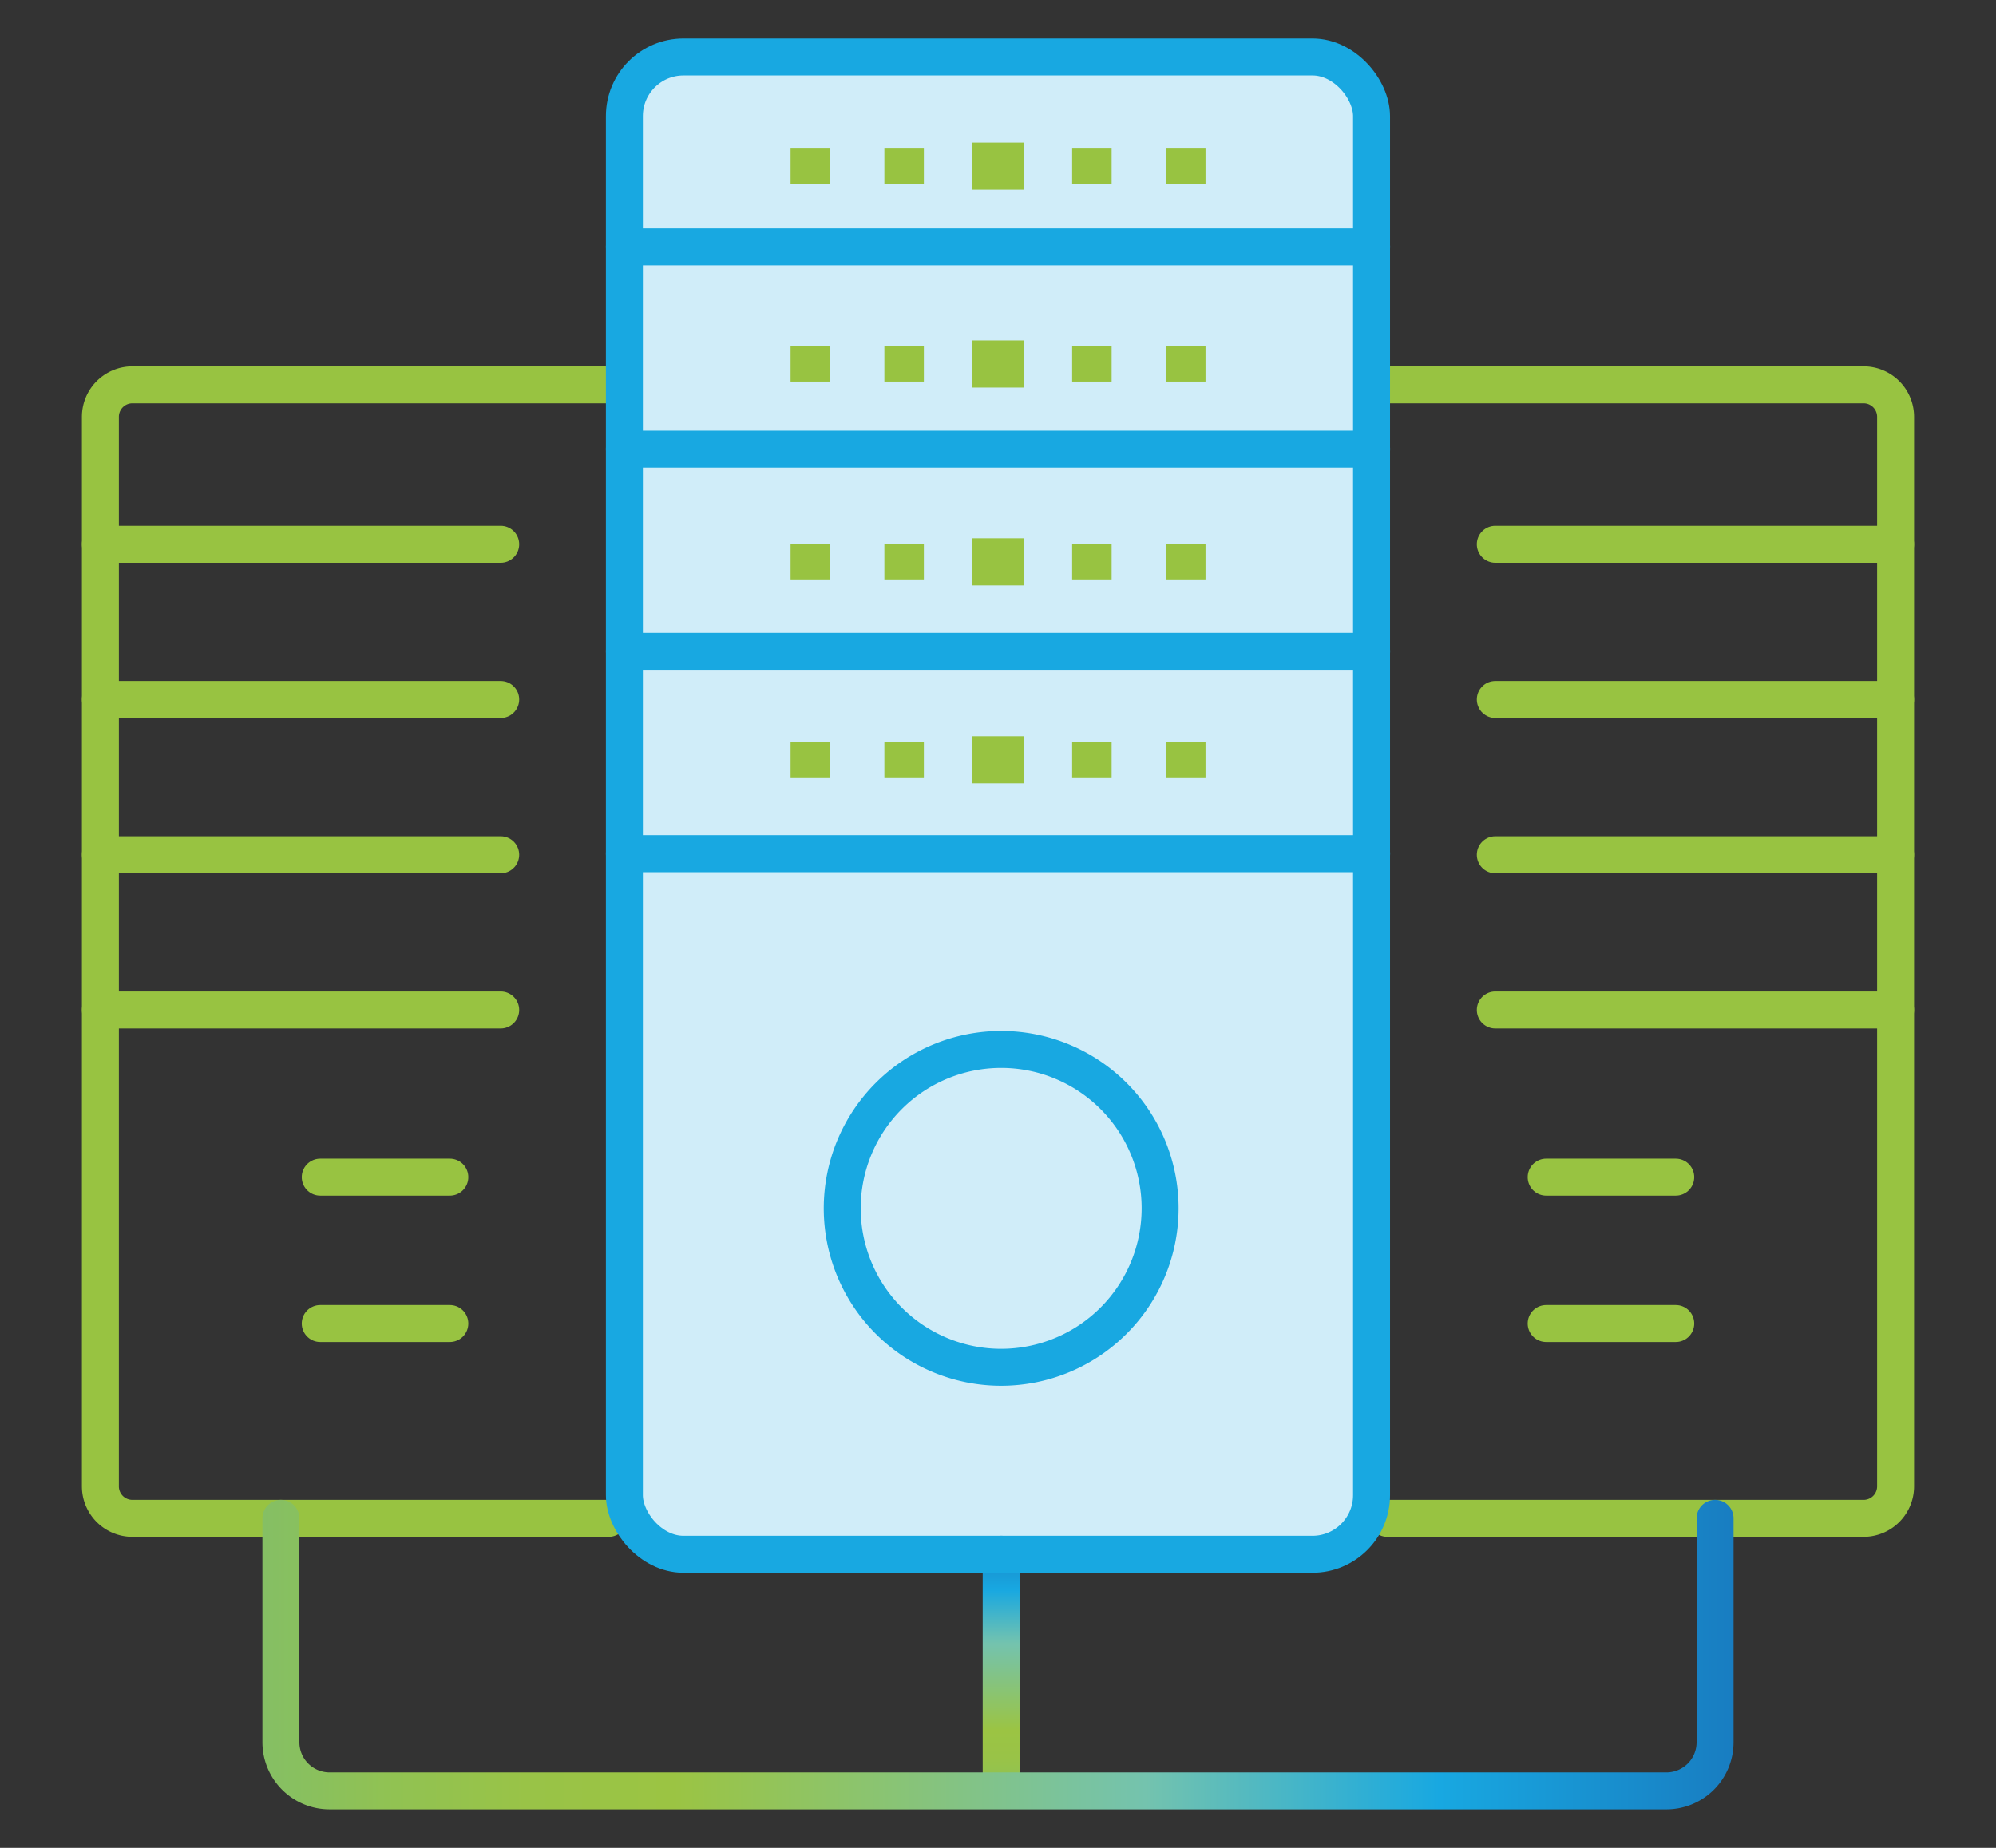 <svg id="Layer_1" data-name="Layer 1" xmlns="http://www.w3.org/2000/svg" xmlns:xlink="http://www.w3.org/1999/xlink" viewBox="0 0 270 250"><rect x="0" y="0" width="270" height="250" fill="#333333" stroke="none"/><defs><style>.cls-1{fill:#fff;}.cls-2{fill:#18a8e1;opacity:0.2;}.cls-3,.cls-4,.cls-5,.cls-7{fill:none;stroke-linecap:round;stroke-width:5px;}.cls-3{stroke:#98c341;}.cls-3,.cls-4,.cls-5{stroke-miterlimit:10;}.cls-4{stroke:url(#Degradado_sin_nombre_23);}.cls-5{stroke:url(#Degradado_sin_nombre_23-2);}.cls-6{fill:#98c341;}.cls-7{stroke:#18a8e1;stroke-linejoin:round;}</style><linearGradient id="Degradado_sin_nombre_23" x1="135.43" y1="244.3" x2="135.43" y2="207.78" gradientUnits="userSpaceOnUse"><stop offset="0" stop-color="#85bf64"/><stop offset="0.09" stop-color="#91c252"/><stop offset="0.18" stop-color="#99c347"/><stop offset="0.28" stop-color="#9bc443"/><stop offset="0.6" stop-color="#74c3ae"/><stop offset="0.8" stop-color="#18a8e1"/><stop offset="1" stop-color="#187dc1"/></linearGradient><linearGradient id="Degradado_sin_nombre_23-2" x1="35.49" y1="223.86" x2="234.51" y2="223.86" xlink:href="#Degradado_sin_nombre_23"/></defs><title>GNR</title><rect class="cls-1" x="84.46" y="7.71" width="101.07" height="202.57" rx="8"/><rect class="cls-2" x="84.46" y="7.71" width="101.07" height="202.57" rx="8"/><path class="cls-3" d="M82.34,205.42H17.91a4.33,4.33,0,0,1-4.33-4.33V56.39a4.33,4.33,0,0,1,4.33-4.33H82.34"/><line class="cls-3" x1="13.58" y1="73.64" x2="67.73" y2="73.64"/><line class="cls-3" x1="13.58" y1="94.64" x2="67.73" y2="94.64"/><line class="cls-3" x1="13.58" y1="115.64" x2="67.73" y2="115.64"/><line class="cls-3" x1="13.58" y1="136.64" x2="67.73" y2="136.64"/><line class="cls-3" x1="43.32" y1="159.26" x2="60.85" y2="159.26"/><line class="cls-3" x1="43.32" y1="179.06" x2="60.85" y2="179.06"/><path class="cls-3" d="M187.66,205.42h64.43a4.33,4.33,0,0,0,4.33-4.33V56.39a4.33,4.33,0,0,0-4.33-4.33H187.66"/><line class="cls-3" x1="256.42" y1="73.64" x2="202.27" y2="73.64"/><line class="cls-3" x1="256.42" y1="94.64" x2="202.27" y2="94.64"/><line class="cls-3" x1="256.42" y1="115.64" x2="202.27" y2="115.64"/><line class="cls-3" x1="256.42" y1="136.64" x2="202.27" y2="136.64"/><line class="cls-3" x1="226.68" y1="159.26" x2="209.15" y2="159.26"/><line class="cls-3" x1="226.68" y1="179.06" x2="209.15" y2="179.06"/><line class="cls-4" x1="135.43" y1="210.28" x2="135.43" y2="241.8"/><path class="cls-5" d="M232,205.42v30.29a6.58,6.58,0,0,1-6.58,6.58H44.57A6.58,6.58,0,0,1,38,235.71V205.42"/><rect class="cls-6" x="157.73" y="20.1" width="5.34" height="4.75"/><rect class="cls-6" x="145.03" y="20.1" width="5.34" height="4.75"/><rect class="cls-6" x="119.63" y="20.1" width="5.34" height="4.75"/><rect class="cls-6" x="106.94" y="20.1" width="5.34" height="4.75"/><rect class="cls-6" x="131.52" y="19.29" width="6.96" height="6.37"/><rect class="cls-6" x="157.73" y="46.87" width="5.34" height="4.75"/><rect class="cls-6" x="145.03" y="46.87" width="5.34" height="4.75"/><rect class="cls-6" x="119.63" y="46.87" width="5.34" height="4.75"/><rect class="cls-6" x="106.94" y="46.87" width="5.34" height="4.75"/><rect class="cls-6" x="131.52" y="46.06" width="6.96" height="6.37"/><rect class="cls-6" x="157.73" y="73.64" width="5.34" height="4.75"/><rect class="cls-6" x="145.03" y="73.64" width="5.34" height="4.75"/><rect class="cls-6" x="119.63" y="73.64" width="5.34" height="4.75"/><rect class="cls-6" x="106.94" y="73.64" width="5.34" height="4.75"/><rect class="cls-6" x="131.52" y="72.83" width="6.96" height="6.37"/><rect class="cls-6" x="157.73" y="100.42" width="5.34" height="4.75"/><rect class="cls-6" x="145.03" y="100.42" width="5.34" height="4.75"/><rect class="cls-6" x="119.63" y="100.42" width="5.34" height="4.75"/><rect class="cls-6" x="106.94" y="100.42" width="5.34" height="4.75"/><rect class="cls-6" x="131.52" y="99.61" width="6.96" height="6.37"/><rect class="cls-7" x="84.46" y="7.71" width="101.07" height="202.57" rx="8"/><line class="cls-7" x1="84.46" y1="33.4" x2="185.54" y2="33.4"/><line class="cls-7" x1="84.46" y1="60.76" x2="185.54" y2="60.76"/><line class="cls-7" x1="84.46" y1="88.12" x2="185.54" y2="88.12"/><line class="cls-7" x1="84.46" y1="115.49" x2="185.54" y2="115.49"/><path class="cls-7" d="M156.93,163.48a21.5,21.5,0,1,0-21.5,21.5A21.51,21.51,0,0,0,156.93,163.48Z"/></svg>